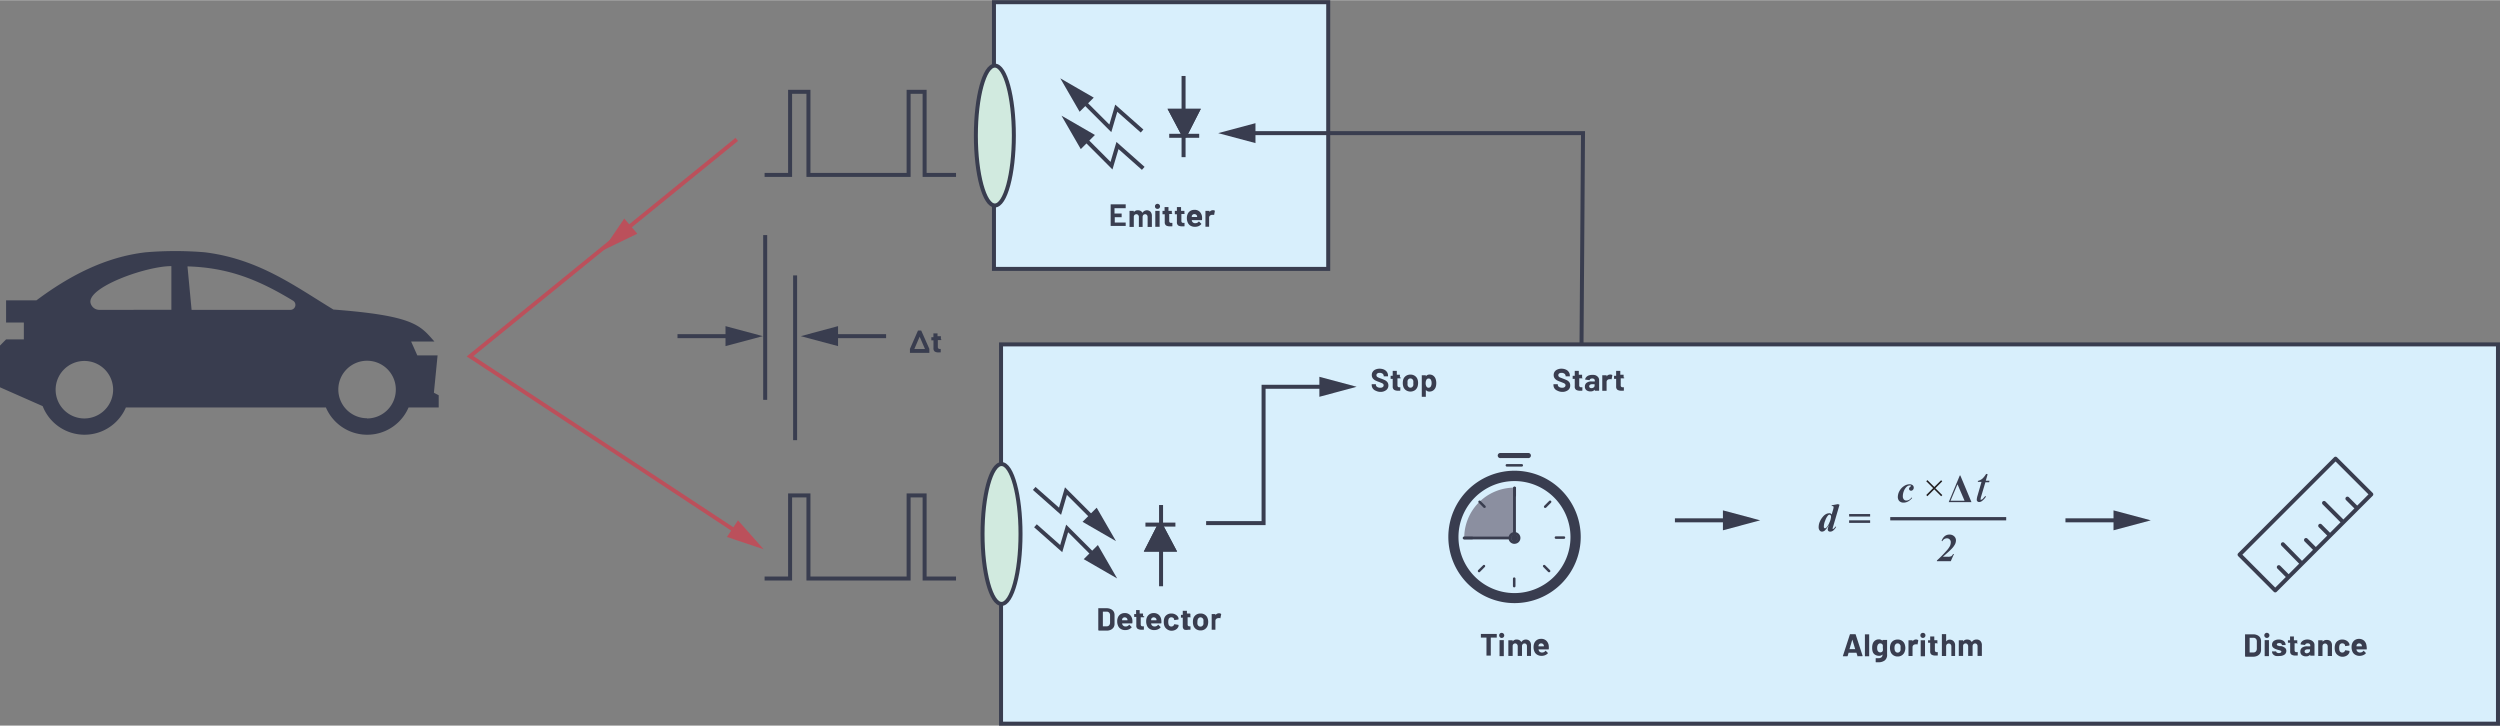 <svg id="fd493f15-6f12-4f55-99fe-bb961ad1d8d4" data-name="Layer 4" xmlns="http://www.w3.org/2000/svg" xmlns:xlink="http://www.w3.org/1999/xlink" width="13.02in" height="3.78in" viewBox="0 0 468.71 136.01"><rect x="0" y="0" width="468.71" height="136.01" fill="#808080" stroke="none"/><defs><symbol id="b1f1cd38-9b1e-44f9-8e21-720247eb0001" data-name="Diode, Regular" viewBox="0 0 6.23 5.43"><line x1="0.3" y1="0.38" x2="5.92" y2="0.38" fill="none" stroke="#393d4f" stroke-miterlimit="14.3" stroke-width="0.75"/><polygon points="0.61 5.06 2.95 0.47 3.18 0.47 5.61 5.06 0.61 5.06 0.61 5.06" fill="#393d4f" stroke="#393d4f" stroke-miterlimit="14.3" stroke-width="0.75"/><polygon points="0.61 5.06 2.95 0.47 3.18 0.47 5.61 5.06 0.61 5.06 0.61 5.06" fill="#393d4f" stroke="#393d4f" stroke-miterlimit="14.3" stroke-width="0.75"/></symbol></defs><g id="f4080a1f-1e26-4265-91fb-e562a02b6fc3" data-name="Layer 2"><path d="M81.35,73.6l.69-7h-3.8L77.08,64h4.37c-2.67-3-3.68-4.84-18.94-6-7.17-4.34-13.93-9.46-24.08-10.73a66.51,66.51,0,0,0-11.13,0c-7.61.88-14.37,4.45-20.46,9H1.14v4.17H4.47V63.6H1.14L0,64.75v7.83l8,3.53a8.43,8.43,0,0,0,15.6.25h37.5a8.43,8.43,0,0,0,15.5,0h5.65V74.07ZM15.82,78.42A5.39,5.39,0,1,1,21.21,73,5.4,5.4,0,0,1,15.82,78.42ZM18.6,58.06A1.7,1.7,0,0,1,17,56.86c-.92-2.94,10.3-7,15.13-7h0v8.19Zm36.75-.68a.93.93,0,0,1-.89.68H35.92l-.77-8.15c7.65.22,13.28,2.48,19.79,6.43A.92.92,0,0,1,55.35,57.38Zm13.47,21A5.39,5.39,0,1,1,74.21,73,5.4,5.4,0,0,1,68.82,78.42Z" fill="#393d4f"/><g id="eacce093-9767-415a-9648-847ef348646c" data-name="Arrow (.75 pt)"><line x1="117.93" y1="42.65" x2="117.3" y2="43.19" fill="none" stroke="#bb505b" stroke-width="0.75"/><polygon points="117.04 40.94 112.97 46.93 119.49 43.78 117.04 40.94" fill="#bb505b"/><line x1="137.69" y1="99.32" x2="138.39" y2="99.78" fill="none" stroke="#bb505b" stroke-width="0.75"/><polygon points="136.29 100.64 143.16 102.94 138.36 97.52 136.29 100.64" fill="#bb505b"/><polyline points="138.13 26.1 88.13 66.76 141.46 101.88" fill="none" stroke="#bb505b" stroke-width="0.75"/><polyline points="143.35 108.43 148.13 108.43 148.13 92.85 151.57 92.85 151.57 108.43 170.35 108.43 170.35 92.85 173.35 92.85 173.35 108.43 179.24 108.43" fill="none" stroke="#393d4f" stroke-width="0.75"/><polyline points="143.35 32.76 148.13 32.76 148.13 17.18 151.57 17.18 151.57 32.76 170.35 32.76 170.35 17.18 173.35 17.18 173.35 32.76 179.24 32.76" fill="none" stroke="#393d4f" stroke-width="0.75"/><g id="bcbf5ca6-f268-484b-8994-6dee594aa836" data-name="Arrow (.75 pt)"><rect x="186.35" y="0.38" width="62.67" height="50" fill="#d8effc" stroke="#393d4f" stroke-width="0.75"/><ellipse cx="186.52" cy="25.38" rx="3.56" ry="13.11" fill="#d1eadf" stroke="#393d4f" stroke-width="0.75"/><rect x="187.68" y="64.53" width="280.65" height="71.11" fill="#d8effc" stroke="#393d4f" stroke-width="0.75"/><ellipse cx="187.77" cy="100.08" rx="3.56" ry="13.11" fill="#d1eadf" stroke="#393d4f" stroke-width="0.75"/><polyline points="296.51 64.43 296.79 24.93 234.11 24.93" fill="none" stroke="#393d4f" stroke-width="0.75"/><polygon points="235.38 23.06 228.39 24.93 235.38 26.8 235.38 23.06" fill="#393d4f"/><line x1="127.02" y1="62.99" x2="137.3" y2="62.99" fill="none" stroke="#393d4f" stroke-width="0.75"/><polygon points="136.02 64.86 143.01 62.99 136.02 61.11 136.02 64.86" fill="#393d4f"/><line x1="387.24" y1="97.52" x2="397.52" y2="97.52" fill="none" stroke="#393d4f" stroke-width="0.75"/><polygon points="396.25 99.39 403.24 97.52 396.25 95.65 396.25 99.39" fill="#393d4f"/><polyline points="193.9 91.54 198.74 95.82 199.85 92.04 205.19 97.38" fill="none" stroke="#393d4f" stroke-width="0.75"/><polygon points="202.96 97.8 209.23 101.42 205.61 95.15 202.96 97.8" fill="#393d4f"/><polyline points="194.13 98.54 198.96 102.82 200.07 99.04 205.41 104.38" fill="none" stroke="#393d4f" stroke-width="0.75"/><polygon points="203.18 104.8 209.45 108.42 205.83 102.15 203.18 104.8" fill="#393d4f"/><polyline points="226.13 98.04 236.9 98.04 236.9 72.48 248.63 72.48" fill="none" stroke="#393d4f" stroke-width="0.75"/><polygon points="247.36 74.36 254.35 72.48 247.36 70.61 247.36 74.36" fill="#393d4f"/><line x1="314.02" y1="97.52" x2="324.3" y2="97.52" fill="none" stroke="#393d4f" stroke-width="0.75"/><polygon points="323.02 99.39 330.01 97.52 323.02 95.65 323.02 99.39" fill="#393d4f"/><line x1="166.13" y1="62.99" x2="155.84" y2="62.99" fill="none" stroke="#393d4f" stroke-width="0.75"/><polygon points="157.12 61.11 150.13 62.99 157.12 64.86 157.12 61.11" fill="#393d4f"/><line x1="143.46" y1="44.04" x2="143.46" y2="74.93" fill="none" stroke="#393d4f" stroke-width="0.75"/><line x1="149.07" y1="51.6" x2="149.07" y2="82.49" fill="none" stroke="#393d4f" stroke-width="0.75"/><use width="6.23" height="5.44" transform="translate(214.45 97.94)" xlink:href="#b1f1cd38-9b1e-44f9-8e21-720247eb0001"/><line x1="217.68" y1="94.65" x2="217.68" y2="109.88" fill="none" stroke="#393d4f" stroke-width="0.75"/><polyline points="214.34 31.53 209.51 27.25 208.39 31.03 203.06 25.69" fill="none" stroke="#393d4f" stroke-width="0.75"/><polygon points="205.28 25.27 199.01 21.65 202.63 27.92 205.28 25.27" fill="#393d4f"/><polyline points="214.12 24.53 209.28 20.25 208.17 24.03 202.83 18.69" fill="none" stroke="#393d4f" stroke-width="0.75"/><polygon points="205.06 18.27 198.79 14.65 202.41 20.92 205.06 18.27" fill="#393d4f"/><use width="6.23" height="5.44" transform="translate(225.13 25.81) rotate(180)" xlink:href="#b1f1cd38-9b1e-44f9-8e21-720247eb0001"/><line x1="221.9" y1="29.43" x2="221.9" y2="14.21" fill="none" stroke="#393d4f" stroke-width="0.75"/><path d="M211,39l-.05,0h-2a0,0,0,0,0,0,0V40a0,0,0,0,0,0,0h1.29l.05,0a.06.06,0,0,1,0,.05v.58a.07.07,0,0,1,0,.06l-.05,0H209a0,0,0,0,0,0,0v1a0,0,0,0,0,0,0h2l.05,0s0,0,0,0v.58s0,0,0,.05,0,0-.05,0h-2.77s0,0,0,0,0,0,0-.05v-4s0,0,0,0a.05.05,0,0,1,0,0h2.77a.05.05,0,0,1,.05,0s0,0,0,0V39S211,39,211,39Z" fill="#393d4f"/><path d="M215.7,39.66a1.17,1.17,0,0,1,.26.8v2s0,0,0,.05,0,0-.05,0h-.7s0,0-.05,0,0,0,0-.05v-1.8a.61.61,0,0,0-.13-.39.44.44,0,0,0-.34-.14.48.48,0,0,0-.34.14.61.61,0,0,0-.13.39v1.8a.08.08,0,0,1,0,.05s0,0,0,0h-.7a.06.06,0,0,1,0,0,.08.08,0,0,1,0-.05v-1.8a.52.52,0,0,0-.13-.38.43.43,0,0,0-.34-.15.48.48,0,0,0-.32.11.49.49,0,0,0-.16.32v1.9s0,0,0,.05,0,0-.05,0h-.7s0,0-.05,0,0,0,0-.05V39.5a.06.06,0,0,1,0,0l.05,0h.7l.05,0a.06.06,0,0,1,0,0v.26h0a.84.84,0,0,1,.76-.37,1,1,0,0,1,.53.13.79.79,0,0,1,.34.36,0,0,0,0,0,0,0,.86.86,0,0,1,.36-.37,1.07,1.07,0,0,1,.51-.12A1,1,0,0,1,215.7,39.66Z" fill="#393d4f"/><path d="M216.67,39a.47.47,0,0,1-.13-.34.44.44,0,0,1,.13-.34.46.46,0,0,1,.34-.14.48.48,0,0,1,.48.48.48.48,0,0,1-.14.34.45.45,0,0,1-.34.13A.47.47,0,0,1,216.67,39Zm-.07,3.54a.08.08,0,0,1,0-.05V39.5a.08.08,0,0,1,0,0s0,0,.05,0h.7a.09.09,0,0,1,.06,0,.08.08,0,0,1,0,0v2.94a.08.08,0,0,1,0,.05.07.07,0,0,1-.06,0h-.7A.06.06,0,0,1,216.6,42.49Z" fill="#393d4f"/><path d="M219.84,40.09l-.06,0h-.57a0,0,0,0,0,0,0v1.27a.46.46,0,0,0,.08.29.3.3,0,0,0,.26.1h.2l.05,0s0,0,0,0v.57c0,.05,0,.07-.07.08h-.36a1.39,1.39,0,0,1-.75-.16.74.74,0,0,1-.25-.62V40.14a0,0,0,0,0,0,0H218l-.05,0s0,0,0-.05V39.5s0,0,0,0l.05,0h.34a0,0,0,0,0,0,0v-.71a.08.08,0,0,1,0,0s0,0,.05,0h.68s0,0,0,0a.08.08,0,0,1,0,0v.71a0,0,0,0,0,0,0h.57l.06,0s0,0,0,0V40S219.85,40.07,219.84,40.09Z" fill="#393d4f"/><path d="M222.12,40.09l-.06,0h-.57a0,0,0,0,0,0,0v1.27a.46.46,0,0,0,.08.29.3.3,0,0,0,.26.1h.2l.05,0s0,0,0,0v.57c0,.05,0,.07-.07.08h-.36a1.39,1.39,0,0,1-.75-.16.74.74,0,0,1-.25-.62V40.14a0,0,0,0,0,0,0h-.34l-.05,0s0,0,0-.05V39.5s0,0,0,0l.05,0h.34a0,0,0,0,0,0,0v-.71a.08.08,0,0,1,0,0,.07.07,0,0,1,.06,0h.67s0,0,.05,0a.08.08,0,0,1,0,0v.71a0,0,0,0,0,0,0h.57l.06,0s0,0,0,0V40S222.13,40.07,222.12,40.09Z" fill="#393d4f"/><path d="M225.36,41.16c0,.05,0,.08-.08.08h-1.85s0,0,0,0a2.17,2.17,0,0,0,.07.24.63.63,0,0,0,.63.33.73.73,0,0,0,.61-.31s0,0,.06,0l0,0,.43.42a.09.09,0,0,1,0,.06l0,0a1.48,1.48,0,0,1-.51.38,1.73,1.73,0,0,1-.69.13,1.61,1.61,0,0,1-.87-.23,1.29,1.29,0,0,1-.51-.66,1.92,1.92,0,0,1-.13-.78,1.68,1.68,0,0,1,.09-.58,1.29,1.29,0,0,1,.48-.68,1.35,1.35,0,0,1,.82-.25,1.33,1.33,0,0,1,1,.34,1.58,1.58,0,0,1,.45.93A2.83,2.83,0,0,1,225.36,41.16Zm-1.92-.7a.9.9,0,0,0,0,.19,0,0,0,0,0,0,0h1s0,0,0,0,0-.17,0-.16a.51.51,0,0,0-.52-.38A.48.48,0,0,0,223.44,40.46Z" fill="#393d4f"/><path d="M227.76,39.47a.1.1,0,0,1,0,.09l-.13.69s0,.06-.08,0a.66.66,0,0,0-.21,0h-.14a.6.6,0,0,0-.36.16.48.48,0,0,0-.15.37v1.64a.08.08,0,0,1,0,.05.06.06,0,0,1-.05,0H226a.06.06,0,0,1,0,0,.08.08,0,0,1,0-.05V39.5s0,0,0,0l0,0h.71l.05,0s0,0,0,0v.23s0,0,0,0h0a.75.75,0,0,1,.66-.36A.66.66,0,0,1,227.76,39.47Z" fill="#393d4f"/><path d="M205.91,118.1s0,0,0,0V114a.08.08,0,0,1,0,0l.05,0h1.5a1.77,1.77,0,0,1,.79.16,1.21,1.21,0,0,1,.53.44,1.27,1.27,0,0,1,.18.67v1.66a1.21,1.21,0,0,1-.18.66,1.3,1.3,0,0,1-.53.45,1.77,1.77,0,0,1-.79.16H206Zm.86-.71h.72a.58.58,0,0,0,.45-.18.74.74,0,0,0,.18-.5v-1.38a.72.72,0,0,0-.17-.5.63.63,0,0,0-.46-.19h-.72a0,0,0,0,0,0,0v2.69A0,0,0,0,0,206.77,117.39Z" fill="#393d4f"/><path d="M212.3,116.77s0,.07-.08.07h-1.85s0,0,0,0a2.17,2.17,0,0,0,.07.24.64.64,0,0,0,.64.34.73.73,0,0,0,.6-.32.09.09,0,0,1,.06,0l0,0,.43.43a.09.09,0,0,1,0,0,.17.17,0,0,1,0,.05,1.48,1.48,0,0,1-.51.38,1.74,1.74,0,0,1-.69.14,1.53,1.53,0,0,1-.87-.24,1.23,1.23,0,0,1-.51-.65,1.94,1.94,0,0,1-.13-.79,1.72,1.72,0,0,1,.09-.58,1.33,1.33,0,0,1,.48-.68,1.35,1.35,0,0,1,.82-.25,1.33,1.33,0,0,1,1,.35,1.52,1.52,0,0,1,.45.93A2.75,2.75,0,0,1,212.3,116.77Zm-1.92-.7a.78.78,0,0,0,0,.19,0,0,0,0,0,0,0h1s0,0,0,0l0-.17a.56.56,0,0,0-.19-.28.59.59,0,0,0-.33-.1A.49.49,0,0,0,210.38,116.07Z" fill="#393d4f"/><path d="M214.5,115.69l-.05,0h-.58a0,0,0,0,0,0,0V117a.49.49,0,0,0,.08.3.34.34,0,0,0,.26.09h.2a.05.05,0,0,1,.05,0s0,0,0,0v.57a.06.06,0,0,1-.07.07l-.36,0a1.33,1.33,0,0,1-.74-.17.69.69,0,0,1-.25-.62v-1.61a0,0,0,0,0,0,0h-.35l-.05,0a.08.08,0,0,1,0,0v-.53a.08.08,0,0,1,0,0s0,0,.05,0H213a0,0,0,0,0,0,0v-.71s0,0,0-.05l0,0h.67l0,0a.08.08,0,0,1,0,.05V115a0,0,0,0,0,0,0h.58s0,0,.05,0a.08.08,0,0,1,0,0v.53A.08.08,0,0,1,214.5,115.69Z" fill="#393d4f"/><path d="M217.74,116.77s0,.07-.08.07h-1.85s0,0,0,0a1.05,1.05,0,0,0,.06.24.65.65,0,0,0,.64.34.72.72,0,0,0,.6-.32.09.09,0,0,1,.06,0l0,0,.43.43a.09.09,0,0,1,0,0,.17.17,0,0,1,0,.05,1.32,1.32,0,0,1-.51.38,1.74,1.74,0,0,1-.69.14,1.53,1.53,0,0,1-.87-.24,1.23,1.23,0,0,1-.51-.65,1.94,1.94,0,0,1-.13-.79,1.72,1.72,0,0,1,.09-.58,1.35,1.35,0,0,1,.49-.68,1.32,1.32,0,0,1,.81-.25,1.36,1.36,0,0,1,1,.35,1.51,1.51,0,0,1,.44.93A2.75,2.75,0,0,1,217.74,116.77Zm-1.92-.7c0,.05,0,.11,0,.19a0,0,0,0,0,0,0h1s0,0,0,0l0-.17a.51.51,0,0,0-.19-.28.59.59,0,0,0-.33-.1A.49.49,0,0,0,215.82,116.07Z" fill="#393d4f"/><path d="M218.79,117.93a1.33,1.33,0,0,1-.5-.66,2.17,2.17,0,0,1-.1-.71,2.11,2.11,0,0,1,.1-.7,1.22,1.22,0,0,1,.5-.64,1.42,1.42,0,0,1,.83-.23,1.48,1.48,0,0,1,.84.24,1.13,1.13,0,0,1,.49.6.79.79,0,0,1,0,.22h0a.07.07,0,0,1-.06.07l-.69.1h0a.07.07,0,0,1-.07-.06l0-.1a.51.51,0,0,0-.18-.26.65.65,0,0,0-.35-.1.52.52,0,0,0-.51.36,1.63,1.63,0,0,0-.06.49,1.66,1.66,0,0,0,.06.5.51.51,0,0,0,.51.38.52.52,0,0,0,.33-.1.5.5,0,0,0,.2-.27v0s0,0,0,0,0-.06.08-.06l.69.11a.07.07,0,0,1,.06.07,1.05,1.05,0,0,1,0,.18,1.14,1.14,0,0,1-.49.63,1.55,1.55,0,0,1-.84.23A1.42,1.42,0,0,1,218.79,117.93Z" fill="#393d4f"/><path d="M223.23,115.69l0,0h-.57a0,0,0,0,0,0,0V117a.43.43,0,0,0,.08.3.33.33,0,0,0,.26.09h.2s0,0,0,0a.08.08,0,0,1,0,0v.57a.06.06,0,0,1-.07.07l-.36,0A1.39,1.39,0,0,1,222,118a.74.74,0,0,1-.25-.62v-1.61a0,0,0,0,0,0,0h-.34l0,0a.08.08,0,0,1,0,0v-.53a.08.08,0,0,1,0,0,.05.05,0,0,1,0,0h.34a0,0,0,0,0,0,0v-.71a.08.08,0,0,1,0-.05l.05,0h.68l.05,0a.08.08,0,0,1,0,.05V115a0,0,0,0,0,0,0h.57a.12.12,0,0,1,.08.08v.53A.05.05,0,0,1,223.23,115.69Z" fill="#393d4f"/><path d="M224.22,117.9a1.28,1.28,0,0,1-.49-.72,2,2,0,0,1-.08-.61,2.12,2.12,0,0,1,.08-.64,1.3,1.3,0,0,1,.5-.69,1.45,1.45,0,0,1,.86-.25,1.37,1.37,0,0,1,.84.25,1.26,1.26,0,0,1,.49.69,1.89,1.89,0,0,1,.1.63,2.29,2.29,0,0,1-.08.6,1.34,1.34,0,0,1-1.35,1A1.41,1.41,0,0,1,224.22,117.9Zm1.2-.58a.68.68,0,0,0,.2-.33,1.86,1.86,0,0,0,0-.42,1.75,1.75,0,0,0,0-.43.62.62,0,0,0-.2-.31.52.52,0,0,0-.34-.12.49.49,0,0,0-.34.12.61.61,0,0,0-.19.31,1.23,1.23,0,0,0-.05.43,1.56,1.56,0,0,0,0,.42.68.68,0,0,0,.2.33.53.53,0,0,0,.35.12A.48.48,0,0,0,225.42,117.32Z" fill="#393d4f"/><path d="M228.94,115.08s.05,0,0,.09l-.13.68c0,.05,0,.06-.08,0a.66.66,0,0,0-.21,0h-.13a.66.66,0,0,0-.37.16.5.5,0,0,0-.15.38v1.64a.06.06,0,0,1,0,0l0,0h-.7l0,0a.06.06,0,0,1,0,0v-2.94s0,0,0,0a.05.05,0,0,1,0,0h.7a.05.05,0,0,1,0,0s0,0,0,0v.22s0,0,0,0,0,0,0,0a.78.78,0,0,1,.66-.36A.55.55,0,0,1,228.94,115.08Z" fill="#393d4f"/><path d="M257.92,73.22a1.2,1.2,0,0,1-.55-.43,1.15,1.15,0,0,1-.2-.67V72a.08.08,0,0,1,0,0l.05,0h.69l.05,0a.08.08,0,0,1,0,0v.09a.49.49,0,0,0,.22.41,1,1,0,0,0,.6.16.74.74,0,0,0,.48-.13.43.43,0,0,0,.15-.34.36.36,0,0,0-.09-.24.89.89,0,0,0-.27-.17l-.52-.21a5.23,5.23,0,0,1-.68-.28,1.49,1.49,0,0,1-.47-.39,1,1,0,0,1-.19-.62,1,1,0,0,1,.19-.63,1.1,1.1,0,0,1,.51-.41,1.86,1.86,0,0,1,.77-.15,2.09,2.09,0,0,1,.81.16,1.34,1.34,0,0,1,.56.46,1.18,1.18,0,0,1,.2.67v.09a.08.08,0,0,1,0,.05.06.06,0,0,1-.05,0h-.69a.07.07,0,0,1-.06,0,.08.08,0,0,1,0-.05v0a.58.58,0,0,0-.2-.43.9.9,0,0,0-.57-.17.7.7,0,0,0-.44.12.38.38,0,0,0-.16.33.37.37,0,0,0,.09.25.75.75,0,0,0,.28.18,5.39,5.39,0,0,0,.57.22c.28.11.5.2.66.28a1.34,1.34,0,0,1,.44.35,1,1,0,0,1,.2.62,1.06,1.06,0,0,1-.42.89,1.74,1.74,0,0,1-1.12.33A2,2,0,0,1,257.92,73.22Z" fill="#393d4f"/><path d="M262.59,70.9a.06.06,0,0,1,0,0H262a0,0,0,0,0,0,0v1.28a.46.46,0,0,0,.08.29.33.33,0,0,0,.26.1h.2s0,0,0,0a.08.08,0,0,1,0,0v.57a.08.08,0,0,1-.07.08h-.36a1.33,1.33,0,0,1-.74-.17.7.7,0,0,1-.26-.62V71a0,0,0,0,0,0,0h-.34s0,0-.05,0a.08.08,0,0,1,0-.05v-.53a.08.08,0,0,1,0,0s0,0,.05,0h.34a0,0,0,0,0,0,0V69.5s0,0,0,0l.05,0h.67l.05,0s0,0,0,0v.72a0,0,0,0,0,0,0h.58a.06.06,0,0,1,0,0,.08.08,0,0,1,0,0v.53A.08.08,0,0,1,262.59,70.9Z" fill="#393d4f"/><path d="M263.57,73.11a1.28,1.28,0,0,1-.49-.72,2.31,2.31,0,0,1-.08-.61,2.41,2.41,0,0,1,.08-.63,1.28,1.28,0,0,1,.5-.7,1.45,1.45,0,0,1,.86-.25,1.37,1.37,0,0,1,.84.25,1.27,1.27,0,0,1,.5.69,2.18,2.18,0,0,1,.09.63,2.37,2.37,0,0,1-.08.61,1.34,1.34,0,0,1-.49.73,1.52,1.52,0,0,1-1.73,0Zm1.2-.58a.62.62,0,0,0,.2-.33,1.86,1.86,0,0,0,0-.42,1.61,1.61,0,0,0,0-.42.61.61,0,0,0-.2-.32.54.54,0,0,0-.68,0,.6.6,0,0,0-.19.32,1.4,1.4,0,0,0,0,.42,1.56,1.56,0,0,0,0,.42.68.68,0,0,0,.2.33.53.53,0,0,0,.35.12A.48.48,0,0,0,264.77,72.53Z" fill="#393d4f"/><path d="M269.28,71.79a2.47,2.47,0,0,1-.11.75,1.32,1.32,0,0,1-.44.61,1.18,1.18,0,0,1-.73.23.83.83,0,0,1-.68-.3s0,0,0,0,0,0,0,0v1.28a.08.08,0,0,1,0,0s0,0,0,0h-.71s0,0-.05,0a.08.08,0,0,1,0,0V70.32a.08.08,0,0,1,0,0,.06.06,0,0,1,.05,0h.71a.06.06,0,0,1,0,0,.08.08,0,0,1,0,0v.2s0,0,0,0,0,0,0,0a.83.83,0,0,1,.7-.33,1.13,1.13,0,0,1,.72.23,1.28,1.28,0,0,1,.43.64A2.27,2.27,0,0,1,269.28,71.79Zm-.88,0a1.28,1.28,0,0,0-.12-.6.47.47,0,0,0-.45-.26.45.45,0,0,0-.41.26,1.29,1.29,0,0,0-.13.61,1.19,1.19,0,0,0,.14.62.43.43,0,0,0,.4.24.48.48,0,0,0,.42-.23A1.19,1.19,0,0,0,268.4,71.78Z" fill="#393d4f"/><path d="M170.6,66.12a.08.08,0,0,1,0-.05v-.6a.15.15,0,0,1,0-.09L172.08,62a.1.1,0,0,1,.09-.06h.49a.08.08,0,0,1,.08.06l1.5,3.38a.51.51,0,0,1,0,.09v.6a.05.05,0,0,1,0,.05s0,0,0,0h-3.53S170.61,66.14,170.6,66.12Zm.82-.72h2s0,0,0,0l-1-2.31s0,0,0,0l-1,2.31A0,0,0,0,0,171.42,65.4Z" fill="#393d4f"/><path d="M176.46,63.72l-.05,0h-.58a0,0,0,0,0,0,0V65a.4.4,0,0,0,.09.29.3.3,0,0,0,.26.1h.19l0,0s0,0,0,0v.57c0,.05,0,.07-.08.08H176a1.33,1.33,0,0,1-.74-.16.71.71,0,0,1-.25-.62V63.77a0,0,0,0,0,0,0h-.34l-.06,0s0,0,0,0v-.54s0,0,0-.05l.06,0H175a0,0,0,0,0,0,0v-.71s0,0,0,0a.05.05,0,0,1,.05,0h.67a.05.05,0,0,1,.05,0s0,0,0,0V63a0,0,0,0,0,0,0h.58l.05,0a.06.06,0,0,1,0,.05v.54A.06.06,0,0,1,176.46,63.72Z" fill="#393d4f"/><path d="M292,73.22a1.23,1.23,0,0,1-.56-.43,1.15,1.15,0,0,1-.19-.67V72s0,0,0,0l.05,0H292l.06,0a.08.08,0,0,1,0,0v.09a.49.49,0,0,0,.22.41,1,1,0,0,0,.6.16.69.69,0,0,0,.47-.13.41.41,0,0,0,.16-.34.33.33,0,0,0-.1-.24.73.73,0,0,0-.26-.17l-.52-.21a6.12,6.12,0,0,1-.69-.28,1.45,1.45,0,0,1-.46-.39,1,1,0,0,1-.19-.62,1.11,1.11,0,0,1,.18-.63,1.18,1.18,0,0,1,.52-.41,1.81,1.81,0,0,1,.76-.15,2,2,0,0,1,.81.16,1.28,1.28,0,0,1,.56.46,1.11,1.11,0,0,1,.2.67v.09s0,0,0,.05,0,0-.05,0h-.69s0,0-.05,0a.08.08,0,0,1,0-.05v0a.56.56,0,0,0-.21-.43.87.87,0,0,0-.56-.17.75.75,0,0,0-.45.12.4.4,0,0,0-.15.33.37.37,0,0,0,.09.25.71.71,0,0,0,.27.18l.57.22c.29.11.51.2.67.28a1.45,1.45,0,0,1,.44.35,1,1,0,0,1,.19.62,1.06,1.06,0,0,1-.41.89,1.76,1.76,0,0,1-1.12.33A2,2,0,0,1,292,73.22Z" fill="#393d4f"/><path d="M296.7,70.9s0,0-.05,0h-.57a0,0,0,0,0,0,0v1.28a.4.4,0,0,0,.08.29.33.33,0,0,0,.26.1h.2a.06.06,0,0,1,.05,0,.08.08,0,0,1,0,0v.57a.08.08,0,0,1-.07.08h-.36a1.36,1.36,0,0,1-.75-.17.7.7,0,0,1-.25-.62V71a0,0,0,0,0,0,0h-.34s0,0-.05,0,0,0,0-.05v-.53s0,0,0,0,0,0,.05,0h.34a0,0,0,0,0,0,0V69.5s0,0,0,0l.05,0H296l0,0s0,0,0,0v.72a0,0,0,0,0,0,0h.57s0,0,.05,0,0,0,0,0v.53S296.72,70.89,296.7,70.9Z" fill="#393d4f"/><path d="M299.16,70.33a1.29,1.29,0,0,1,.48.37.9.9,0,0,1,.17.52v2s0,0,0,0l-.05,0H299l0,0s0,0,0,0v-.2s0,0,0,0,0,0,0,0a1,1,0,0,1-.81.33,1.19,1.19,0,0,1-.76-.23.81.81,0,0,1-.29-.67.86.86,0,0,1,.33-.72,1.44,1.44,0,0,1,.92-.25h.61a0,0,0,0,0,0,0v-.14a.38.38,0,0,0-.12-.3.49.49,0,0,0-.36-.12.74.74,0,0,0-.31.07.33.33,0,0,0-.16.19.07.07,0,0,1-.07.06l-.73-.1s-.07,0-.07,0a.84.84,0,0,1,.21-.46,1.12,1.12,0,0,1,.46-.32,1.93,1.93,0,0,1,.65-.11A1.71,1.71,0,0,1,299.16,70.33Zm-.38,2.28a.42.42,0,0,0,.18-.35V72a0,0,0,0,0,0,0h-.43a.73.73,0,0,0-.42.1.35.35,0,0,0-.16.29.32.32,0,0,0,.12.26.47.47,0,0,0,.3.09A.7.7,0,0,0,298.78,72.61Z" fill="#393d4f"/><path d="M302.28,70.29s0,0,0,.09l-.13.68s0,.06-.08,0a.66.66,0,0,0-.21,0l-.14,0a.54.54,0,0,0-.36.16.47.47,0,0,0-.15.37v1.64s0,0,0,0l-.05,0h-.71l-.05,0s0,0,0,0V70.32a.08.08,0,0,1,0,0,.06.06,0,0,1,.05,0h.71a.06.06,0,0,1,.05,0,.08.08,0,0,1,0,0v.23s0,0,0,0h0a.75.75,0,0,1,.66-.36A.57.57,0,0,1,302.28,70.29Z" fill="#393d4f"/><path d="M304.48,70.9s0,0-.05,0h-.57a0,0,0,0,0,0,0v1.28a.4.4,0,0,0,.08.29.33.33,0,0,0,.26.1h.2a.06.06,0,0,1,.05,0,.08.08,0,0,1,0,0v.57a.08.08,0,0,1-.07.08H304a1.39,1.39,0,0,1-.75-.17.72.72,0,0,1-.25-.62V71a0,0,0,0,0,0,0h-.34s0,0-.05,0a.08.08,0,0,1,0-.05v-.53a.08.08,0,0,1,0,0s0,0,.05,0H303a0,0,0,0,0,0,0V69.5s0,0,0,0l.05,0h.68l.05,0s0,0,0,0v.72a0,0,0,0,0,0,0h.57s0,0,.05,0a.05.05,0,0,1,0,0v.53A.05.05,0,0,1,304.48,70.9Z" fill="#393d4f"/><path d="M348.24,122.94l-.18-.59s0,0,0,0h-1.48s0,0,0,0l-.17.59a.08.08,0,0,1-.08.06h-.76l-.05,0a.06.06,0,0,1,0-.07l1.3-4a.07.07,0,0,1,.07-.06h.95a.07.07,0,0,1,.07.06l1.3,4s0,0,0,0,0,.06-.07.06h-.76A.08.08,0,0,1,348.24,122.94Zm-1.48-1.27h1.06s0,0,0,0l-.54-1.79v0a0,0,0,0,0,0,0l-.53,1.79S346.74,121.67,346.76,121.67Z" fill="#393d4f"/><path d="M349.64,123s0,0,0,0v-4.06a.08.08,0,0,1,0-.05l.05,0h.7l.05,0a.05.05,0,0,1,0,.05v4.06s0,0,0,0l-.05,0h-.7Z" fill="#393d4f"/><path d="M353,119.94a.05.05,0,0,1,.05,0h.7a.05.05,0,0,1,.05,0s0,0,0,0v2.73a1.29,1.29,0,0,1-.45,1.12,1.87,1.87,0,0,1-1.17.34l-.46,0s-.06,0-.06-.08l0-.62s0-.07.08-.06l.4,0a.92.92,0,0,0,.59-.16.67.67,0,0,0,.21-.54s0,0,0,0,0,0,0,0a.83.83,0,0,1-.66.25,1.39,1.39,0,0,1-.72-.19,1.06,1.06,0,0,1-.47-.61,2.32,2.32,0,0,1-.09-.71,2.26,2.26,0,0,1,.11-.76,1.23,1.23,0,0,1,.43-.59,1.12,1.12,0,0,1,.69-.22.91.91,0,0,1,.71.27h0a0,0,0,0,0,0,0V120A.08.08,0,0,1,353,119.94Zm0,1.49c0-.12,0-.22,0-.29a1.33,1.33,0,0,0,0-.19.48.48,0,0,0-.18-.26.45.45,0,0,0-.31-.1.44.44,0,0,0-.3.1.55.55,0,0,0-.19.26,1.11,1.11,0,0,0-.08.49,1.15,1.15,0,0,0,.07.48.55.55,0,0,0,.83.26.52.52,0,0,0,.17-.26A2,2,0,0,0,353,121.43Z" fill="#393d4f"/><path d="M354.92,122.78a1.24,1.24,0,0,1-.49-.72,2,2,0,0,1-.09-.61,2.11,2.11,0,0,1,.09-.64,1.28,1.28,0,0,1,.49-.69,1.46,1.46,0,0,1,.87-.25,1.37,1.37,0,0,1,.84.25,1.31,1.31,0,0,1,.49.69,2.19,2.19,0,0,1,.1.63,1.93,1.93,0,0,1-.09.6,1.33,1.33,0,0,1-.49.74,1.38,1.38,0,0,1-.86.27A1.4,1.4,0,0,1,354.92,122.78Zm1.2-.58a.68.68,0,0,0,.2-.33,1.87,1.87,0,0,0,0-.42,1.8,1.8,0,0,0,0-.43.71.71,0,0,0-.21-.31.48.48,0,0,0-.33-.12.49.49,0,0,0-.34.12.62.62,0,0,0-.2.31,1.53,1.53,0,0,0-.05.43,1.5,1.5,0,0,0,.05.42.62.62,0,0,0,.2.33.54.54,0,0,0,.68,0Z" fill="#393d4f"/><path d="M359.64,120s0,0,0,.09l-.13.68s0,.06-.08,0a.66.66,0,0,0-.21,0h-.14a.66.66,0,0,0-.36.16.5.5,0,0,0-.15.38v1.64s0,0,0,0l0,0h-.71l-.05,0s0,0,0,0V120a.08.08,0,0,1,0,0s0,0,.05,0h.71s0,0,0,0a.08.08,0,0,1,0,0v.22s0,0,0,0h0a.75.75,0,0,1,.66-.36A.57.57,0,0,1,359.64,120Z" fill="#393d4f"/><path d="M360.18,119.43a.46.46,0,0,1-.14-.34.49.49,0,0,1,.13-.34.48.48,0,0,1,.35-.13.45.45,0,0,1,.47.47.46.46,0,0,1-.14.34.45.45,0,0,1-.33.14A.46.46,0,0,1,360.18,119.43ZM360.1,123s0,0,0,0v-3a.08.08,0,0,1,0,0,.07.07,0,0,1,.06,0h.7a.06.06,0,0,1,.05,0,.08.08,0,0,1,0,0v3s0,0,0,0l-.05,0h-.7Z" fill="#393d4f"/><path d="M363.34,120.57l0,0h-.58a0,0,0,0,0,0,0v1.27a.49.49,0,0,0,.08.3.34.34,0,0,0,.26.09h.2a.05.05,0,0,1,0,0s0,0,0,0v.57a.06.06,0,0,1-.07.07l-.36,0a1.33,1.33,0,0,1-.74-.17.69.69,0,0,1-.25-.62v-1.61a0,0,0,0,0,0,0h-.35l-.05,0a.08.08,0,0,1,0,0V120a.08.08,0,0,1,0,0s0,0,.05,0h.35a0,0,0,0,0,0,0v-.71s0,0,0,0l.05,0h.67l.05,0a.08.08,0,0,1,0,0v.71a0,0,0,0,0,0,0h.58s0,0,0,0a.08.08,0,0,1,0,0v.53A.08.08,0,0,1,363.34,120.57Z" fill="#393d4f"/><path d="M366.25,120.16a1.07,1.07,0,0,1,.3.8v2s0,0,0,0l0,0h-.7l0,0s0,0,0,0v-1.8a.56.56,0,0,0-.14-.39.43.43,0,0,0-.35-.15.46.46,0,0,0-.36.15.56.56,0,0,0-.13.39v1.8s0,0,0,0l-.05,0h-.7l-.05,0s0,0,0,0v-4.06a.08.08,0,0,1,0-.05l.05,0h.7l.05,0a.05.05,0,0,1,0,.05v1.33s0,0,0,0h0a.82.82,0,0,1,.73-.34A1,1,0,0,1,366.25,120.16Z" fill="#393d4f"/><path d="M371.3,120.15a1.1,1.1,0,0,1,.27.79v2s0,0,0,0l-.05,0h-.71l-.05,0s0,0,0,0v-1.8a.57.57,0,0,0-.12-.39.46.46,0,0,0-.68,0,.52.52,0,0,0-.13.38v1.81s0,0,0,0l-.06,0H369l0,0a.06.06,0,0,1,0,0v-1.8a.56.56,0,0,0-.14-.39.42.42,0,0,0-.34-.15.45.45,0,0,0-.32.12.42.42,0,0,0-.15.31v1.91s0,0,0,0l-.05,0h-.71l-.05,0s0,0,0,0V120a.08.08,0,0,1,0,0s0,0,.05,0h.71s0,0,.05,0a.08.08,0,0,1,0,0v.23s0,0,0,0,0,0,0,0a.87.87,0,0,1,.77-.36,1.08,1.08,0,0,1,.52.12.93.93,0,0,1,.35.36s0,0,0,0a.93.93,0,0,1,.35-.36,1.1,1.1,0,0,1,.51-.12A.94.94,0,0,1,371.3,120.15Z" fill="#393d4f"/><path d="M280.62,118.82s0,0,0,.05v.59s0,0,0,.05l-.05,0H279.5a0,0,0,0,0,0,0v3.37s0,0,0,0a.11.11,0,0,1-.06,0h-.7l-.05,0s0,0,0,0v-3.37a0,0,0,0,0,0,0h-1l-.05,0s0,0,0-.05v-.59s0,0,0-.05l.05,0h3Z" fill="#393d4f"/><path d="M281.21,119.43a.48.48,0,0,1,0-.68.44.44,0,0,1,.34-.13.48.48,0,0,1,.34.81.48.48,0,0,1-.34.14A.46.46,0,0,1,281.21,119.43Zm-.07,3.55a.06.06,0,0,1,0,0v-3s0,0,0,0,0,0,.05,0h.7s0,0,.05,0,0,0,0,0v3a.06.06,0,0,1,0,0l-.05,0h-.7Z" fill="#393d4f"/><path d="M286.77,120.15a1.1,1.1,0,0,1,.27.79v2s0,0,0,0l0,0h-.7l-.06,0s0,0,0,0v-1.8a.57.57,0,0,0-.12-.39.46.46,0,0,0-.68,0,.52.52,0,0,0-.13.38v1.81s0,0,0,0l-.06,0h-.69l-.05,0a.06.06,0,0,1,0,0v-1.8a.56.56,0,0,0-.14-.39.42.42,0,0,0-.34-.15.45.45,0,0,0-.32.12.46.46,0,0,0-.15.31v1.91s0,0,0,0l-.05,0h-.71l-.05,0s0,0,0,0V120a.08.08,0,0,1,0,0l.05,0h.71s0,0,.05,0a.08.08,0,0,1,0,0v.23s0,0,0,0,0,0,0,0a.84.84,0,0,1,.76-.36,1.08,1.08,0,0,1,.52.12.93.93,0,0,1,.35.36s0,0,0,0a.89.89,0,0,1,.36-.36,1,1,0,0,1,.5-.12A.94.94,0,0,1,286.77,120.15Z" fill="#393d4f"/><path d="M290.37,121.65s0,.07-.08.07h-1.85s0,0,0,0a2.17,2.17,0,0,0,.07.24.63.63,0,0,0,.63.34.74.74,0,0,0,.61-.32l0,0,.05,0,.43.43a.09.09,0,0,1,0,0l0,0a1.48,1.48,0,0,1-.51.38,1.74,1.74,0,0,1-.69.14,1.53,1.53,0,0,1-.87-.24,1.23,1.23,0,0,1-.51-.65,1.94,1.94,0,0,1-.13-.79,1.72,1.72,0,0,1,.09-.58,1.33,1.33,0,0,1,.48-.68,1.35,1.35,0,0,1,.82-.25,1.33,1.33,0,0,1,1,.35,1.52,1.52,0,0,1,.45.93A2.75,2.75,0,0,1,290.37,121.65Zm-1.92-.7a.78.78,0,0,0,0,.19,0,0,0,0,0,0,0h1s0,0,0,0l0-.17a.56.56,0,0,0-.19-.28.52.52,0,0,0-.33-.1A.48.48,0,0,0,288.45,121Z" fill="#393d4f"/><path d="M420.91,123s0,0,0,0v-4.06a.08.08,0,0,1,0-.05l0,0h1.5a1.77,1.77,0,0,1,.79.16,1.21,1.21,0,0,1,.53.44,1.27,1.27,0,0,1,.18.67v1.66a1.21,1.21,0,0,1-.18.66,1.3,1.3,0,0,1-.53.45,1.77,1.77,0,0,1-.79.16H421Zm.86-.71h.72a.58.58,0,0,0,.45-.18.8.8,0,0,0,.18-.5v-1.38a.72.72,0,0,0-.17-.5.63.63,0,0,0-.46-.19h-.72a0,0,0,0,0,0,0v2.69A0,0,0,0,0,421.77,122.27Z" fill="#393d4f"/><path d="M424.66,119.43a.48.48,0,0,1,.68-.68.48.48,0,0,1-.68.68Zm-.07,3.55s0,0,0,0v-3a.08.08,0,0,1,0,0s0,0,.05,0h.7s0,0,.05,0,0,0,0,0v3a.06.06,0,0,1,0,0l-.05,0h-.7Z" fill="#393d4f"/><path d="M426.6,122.93a1.15,1.15,0,0,1-.46-.32.73.73,0,0,1-.17-.46v-.06a.08.08,0,0,1,0,0,.07.07,0,0,1,.06,0h.66a.05.05,0,0,1,.05,0s0,0,0,0h0a.28.28,0,0,0,.15.23.7.7,0,0,0,.37.09.64.64,0,0,0,.33-.08.24.24,0,0,0,.13-.2.17.17,0,0,0-.11-.16,1.64,1.64,0,0,0-.36-.12,2.89,2.89,0,0,1-.44-.14,1.67,1.67,0,0,1-.61-.32.69.69,0,0,1-.23-.55.85.85,0,0,1,.34-.71,1.52,1.52,0,0,1,.92-.26,1.57,1.57,0,0,1,.67.13,1,1,0,0,1,.45.34.9.9,0,0,1,.16.5.14.14,0,0,1,0,.06l0,0h-.65l-.05,0a.14.14,0,0,1,0-.06.26.26,0,0,0-.13-.22.64.64,0,0,0-.36-.09.81.81,0,0,0-.33.07.23.23,0,0,0-.12.2.19.19,0,0,0,.12.18,2.51,2.51,0,0,0,.41.13l.15,0,.18,0a1.82,1.82,0,0,1,.67.32.69.69,0,0,1,.25.58.82.82,0,0,1-.35.69,1.56,1.56,0,0,1-.94.25A2.16,2.16,0,0,1,426.6,122.93Z" fill="#393d4f"/><path d="M430.83,120.57l-.05,0h-.58a0,0,0,0,0,0,0v1.27a.49.49,0,0,0,.08.3.35.35,0,0,0,.27.09h.19a.05.05,0,0,1,.05,0s0,0,0,0v.57a.06.06,0,0,1-.07.07l-.36,0a1.33,1.33,0,0,1-.74-.17.69.69,0,0,1-.25-.62v-1.61a0,0,0,0,0,0,0H429l-.05,0a.08.08,0,0,1,0,0V120a.08.08,0,0,1,0,0l.05,0h.35a0,0,0,0,0,0,0v-.71s0,0,0,0l.05,0h.67l0,0s0,0,0,0v.71a0,0,0,0,0,0,0h.58a.05.05,0,0,1,.05,0,.08.08,0,0,1,0,0v.53A.08.08,0,0,1,430.83,120.57Z" fill="#393d4f"/><path d="M433.29,120a1.1,1.1,0,0,1,.47.37.83.83,0,0,1,.17.52v2a.06.06,0,0,1,0,0l-.05,0h-.7l-.05,0s0,0,0,0v-.2a0,0,0,0,0,0,0s0,0,0,0a.93.93,0,0,1-.81.33,1.18,1.18,0,0,1-.75-.23.81.81,0,0,1-.29-.67.88.88,0,0,1,.32-.72,1.49,1.49,0,0,1,.93-.26h.61a0,0,0,0,0,0,0V121a.41.41,0,0,0-.12-.31.53.53,0,0,0-.36-.11.57.57,0,0,0-.31.07.31.31,0,0,0-.16.18s0,.07-.08.06l-.72-.09s-.07,0-.07-.06a.8.8,0,0,1,.2-.45,1.23,1.23,0,0,1,.47-.32,1.67,1.67,0,0,1,.65-.11A1.75,1.75,0,0,1,433.29,120Zm-.38,2.28a.43.43,0,0,0,.18-.36v-.21a0,0,0,0,0,0,0h-.43a.78.78,0,0,0-.43.1.33.33,0,0,0-.15.29.29.29,0,0,0,.12.25.4.4,0,0,0,.3.1A.72.72,0,0,0,432.91,122.28Z" fill="#393d4f"/><path d="M436.91,120.16a1.07,1.07,0,0,1,.3.8v2s0,0,0,0l-.05,0h-.7l-.05,0s0,0,0,0v-1.8a.56.56,0,0,0-.14-.39.44.44,0,0,0-.35-.15.46.46,0,0,0-.36.15.56.56,0,0,0-.13.39v1.8s0,0,0,0l-.05,0h-.7l-.05,0s0,0,0,0V120a.08.08,0,0,1,0,0,.05.05,0,0,1,.05,0h.7a.12.12,0,0,1,.08.08v.21s0,0,0,0h0a.82.82,0,0,1,.73-.34A1,1,0,0,1,436.91,120.16Z" fill="#393d4f"/><path d="M438.32,122.81a1.28,1.28,0,0,1-.5-.66,2.17,2.17,0,0,1-.1-.71,2.11,2.11,0,0,1,.1-.7,1.22,1.22,0,0,1,.5-.64,1.42,1.42,0,0,1,.83-.23,1.48,1.48,0,0,1,.84.24,1.18,1.18,0,0,1,.49.6.79.79,0,0,1,0,.22h0a.07.07,0,0,1-.06.07l-.69.1h0a.07.07,0,0,1-.07-.06l0-.1a.51.51,0,0,0-.18-.26.65.65,0,0,0-.35-.1.52.52,0,0,0-.51.36,1.63,1.63,0,0,0-.06.49,1.66,1.66,0,0,0,.06.5.51.51,0,0,0,.51.38.52.52,0,0,0,.33-.1.55.55,0,0,0,.2-.27v0s0,0,0,0,0-.06.08-.06l.69.11a.07.07,0,0,1,.06.07,1.05,1.05,0,0,1,0,.18,1.14,1.14,0,0,1-.49.63,1.58,1.58,0,0,1-.84.23A1.42,1.42,0,0,1,438.32,122.81Z" fill="#393d4f"/><path d="M443.73,121.65a.06.06,0,0,1-.07.07H441.8s0,0,0,0a1.05,1.05,0,0,0,.06.24.65.65,0,0,0,.64.34.74.74,0,0,0,.61-.32.05.05,0,0,1,.05,0l0,0,.43.43a.09.09,0,0,1,0,0,.06.06,0,0,1,0,0,1.32,1.32,0,0,1-.51.38,1.72,1.72,0,0,1-.68.14,1.54,1.54,0,0,1-.88-.24,1.23,1.23,0,0,1-.51-.65,2.13,2.13,0,0,1-.13-.79,1.72,1.72,0,0,1,.09-.58,1.41,1.41,0,0,1,.49-.68,1.48,1.48,0,0,1,1.78.1,1.51,1.51,0,0,1,.44.93A2.75,2.75,0,0,1,443.73,121.65Zm-1.92-.7s0,.11,0,.19a0,0,0,0,0,0,0h1s0,0,0,0l0-.17a.51.51,0,0,0-.19-.28.52.52,0,0,0-.33-.1A.49.49,0,0,0,441.81,121Z" fill="#393d4f"/><path d="M284,100.7l-9.48.29v-.19a9.42,9.42,0,0,1,9.27-9.41H284Z" fill="#8b8fa0"/><path d="M285.3,87.45h-2.78a.24.24,0,0,1,0-.48h2.78a.24.24,0,1,1,0,.48Z" fill="#393d4f"/><path d="M286.47,85.85h-5.12a.48.48,0,1,1,0-.95h5.12a.48.48,0,1,1,0,.95Z" fill="#393d4f"/><path d="M283.89,110.09a.24.24,0,0,1-.24-.24v-1.39a.24.24,0,0,1,.48,0v1.39A.24.24,0,0,1,283.89,110.09Zm-6.59-2.83a.23.23,0,0,1-.23-.23.24.24,0,0,1,.06-.17l.93-.92a.23.23,0,0,1,.33,0,.23.23,0,0,1,0,.31l-.92.93A.24.24,0,0,1,277.3,107.26ZM276,101.07h-1.4a.24.24,0,0,1,0-.48H276a.24.24,0,0,1,0,.48ZM289.7,95.2a.23.23,0,0,1-.24-.23.24.24,0,0,1,.07-.17l.92-.92a.25.25,0,0,1,.34,0,.24.24,0,0,1,0,.33h0l-.92.93A.27.27,0,0,1,289.7,95.2Zm-11.38,0a.27.27,0,0,1-.17-.06l-.92-.93a.24.24,0,0,1,0-.33.25.25,0,0,1,.34,0l.92.92a.25.25,0,0,1,0,.34h0A.27.27,0,0,1,278.32,95.2ZM284,93.1a.24.24,0,0,1-.24-.24V91.47a.24.24,0,0,1,.24-.24.23.23,0,0,1,.23.24v1.39a.23.23,0,0,1-.23.24Z" fill="#393d4f"/><path d="M290.43,107.26a.27.27,0,0,1-.17-.06l-.92-.93a.24.24,0,0,1,0-.33.25.25,0,0,1,.34,0l.92.92a.25.25,0,0,1,0,.34h0A.27.27,0,0,1,290.43,107.26Zm2.73-6.27h-1.39a.24.24,0,1,1,0-.47h1.39a.24.24,0,1,1,0,.47Z" fill="#393d4f"/><path d="M283.93,101.93a1.11,1.11,0,0,1-1.07-.83h-8.3a.27.27,0,1,1,0-.53h8.3a1.09,1.09,0,0,1,.81-.81h0V91.46a.27.27,0,0,1,.27-.27h0a.27.27,0,0,1,.27.27h0v8.29h0a1.1,1.1,0,0,1-.28,2.17Zm0-1.67a.57.57,0,0,0-.57.57.58.58,0,0,0,.57.57.57.57,0,0,0,.57-.57h0a.57.57,0,0,0-.57-.57Z" fill="#393d4f"/><path d="M283.94,112.54a11.91,11.91,0,1,1,11.92-11.91A11.91,11.91,0,0,1,283.94,112.54Zm0-22.88a11,11,0,1,0,11,11h0a11,11,0,0,0-11-11Z" fill="none" stroke="#393d4f" stroke-miterlimit="10"/><circle cx="283.95" cy="100.83" r="0.65" fill="#393d4f"/><path d="M426.57,110.66l-6.69-6.7,18-18,6.7,6.69-18,18Zm15.37-15.37-1.84-1.84m-3.26,6.93L435,98.54m4.34-.65-3.62-3.63m-1.54,8.79-1.84-1.84m-3.26,6.94-1.84-1.85m4.34-.65L428,102" fill="none" stroke="#393d4f" stroke-linecap="round" stroke-linejoin="round" stroke-width="0.75"/><path d="M358.39,93.23l.11.1a2.85,2.85,0,0,1-.69.61,1.78,1.78,0,0,1-.94.26,1.07,1.07,0,0,1-.57-.14.85.85,0,0,1-.37-.38,1.2,1.2,0,0,1-.12-.52,2.39,2.39,0,0,1,.32-1.16,2.56,2.56,0,0,1,.85-.91,1.92,1.92,0,0,1,1-.33.94.94,0,0,1,.62.18.62.62,0,0,1,.05.86.49.49,0,0,1-.35.17.41.41,0,0,1-.28-.11.36.36,0,0,1-.11-.26.41.41,0,0,1,.2-.33c.09-.07.13-.13.13-.18a.16.16,0,0,0,0-.11.36.36,0,0,0-.19,0,.85.85,0,0,0-.57.24,2.14,2.14,0,0,0-.54.82,2.63,2.63,0,0,0-.19,1,.84.84,0,0,0,.19.56.6.6,0,0,0,.46.21,1.25,1.25,0,0,0,.5-.12A1.41,1.41,0,0,0,358.39,93.23Z" fill="#393d4f"/><path d="M367.43,89.11h.1l2.09,5h-4.27Zm.89,4.73L367,90.76l-1.3,3.08Z" fill="#393d4f"/><path d="M365.74,105.18h-2.6v-.13a22.8,22.8,0,0,0,1.71-1.73,4.36,4.36,0,0,0,.74-1,1.72,1.72,0,0,0,.15-.69.69.69,0,0,0-.21-.53.7.7,0,0,0-.52-.21,1,1,0,0,0-.86.55l-.13-.06a2,2,0,0,1,.49-.81,1.39,1.39,0,0,1,1-.38,1.22,1.22,0,0,1,.86.32,1,1,0,0,1,.34.74,1.66,1.66,0,0,1-.17.74,3.68,3.68,0,0,1-.68.91c-.26.28-.8.76-1.61,1.45h.94a1.53,1.53,0,0,0,.64-.1,1,1,0,0,0,.34-.42h.17Z" fill="#393d4f"/><path d="M372.65,88.88l-.35,1.22h.7l-.07.28h-.7L371.45,93a2.61,2.61,0,0,0-.12.55.16.16,0,0,0,0,.11.12.12,0,0,0,.09,0,.58.58,0,0,0,.3-.15,7.25,7.25,0,0,0,.48-.55l.14.11a3.13,3.13,0,0,1-.78.85.88.88,0,0,1-.5.17.44.44,0,0,1-.33-.13.41.41,0,0,1-.12-.31,3.23,3.23,0,0,1,.14-.74l.75-2.6h-.68l0-.18a2.17,2.17,0,0,0,.82-.4,3.9,3.9,0,0,0,.73-.92Z" fill="#393d4f"/><path d="M361.14,92.77l1.29-1.29-1.29-1.29.22-.21,1.29,1.29L363.93,90l.21.21-1.29,1.29,1.3,1.29-.21.22-1.3-1.3L361.35,93Z" fill="#231f20"/><path d="M344.88,94.6l-1.17,4a2.71,2.71,0,0,0-.12.46.09.09,0,0,0,0,.07.09.09,0,0,0,.06,0,.26.26,0,0,0,.15-.06,2.19,2.19,0,0,0,.32-.39l.13.07c-.34.59-.71.89-1.12.89a.49.49,0,0,1-.33-.11.4.4,0,0,1-.12-.29,1.62,1.62,0,0,1,.1-.49l.1-.36a3.92,3.92,0,0,1-.78,1.06.87.87,0,0,1-.49.19.55.55,0,0,1-.45-.22.94.94,0,0,1-.19-.64,2.52,2.52,0,0,1,.24-1.06,3.33,3.33,0,0,1,.55-.87,2,2,0,0,1,.59-.5,1.21,1.21,0,0,1,.56-.15.66.66,0,0,1,.25,0,1.15,1.15,0,0,1,.25.22l.27-.9a2.12,2.12,0,0,0,.09-.47.2.2,0,0,0-.06-.15.24.24,0,0,0-.17-.06h-.13l0-.14,1.18-.22Zm-1.59,2.28a.56.56,0,0,0-.08-.32.3.3,0,0,0-.21-.1.41.41,0,0,0-.25.12,2.73,2.73,0,0,0-.53.93,3.2,3.2,0,0,0-.28,1.17.45.45,0,0,0,.06.26.19.19,0,0,0,.14.08.4.4,0,0,0,.25-.11,3,3,0,0,0,.61-1A2.91,2.91,0,0,0,343.29,96.88Z" fill="#393d4f"/><path d="M346.68,96.34h3.94v.47h-3.94Zm0,1.18h3.94V98h-3.94Z" fill="#393d4f"/><line x1="354.39" y1="97.22" x2="376.13" y2="97.22" fill="none" stroke="#393d4f" stroke-width="0.62"/></g></g></g></svg>